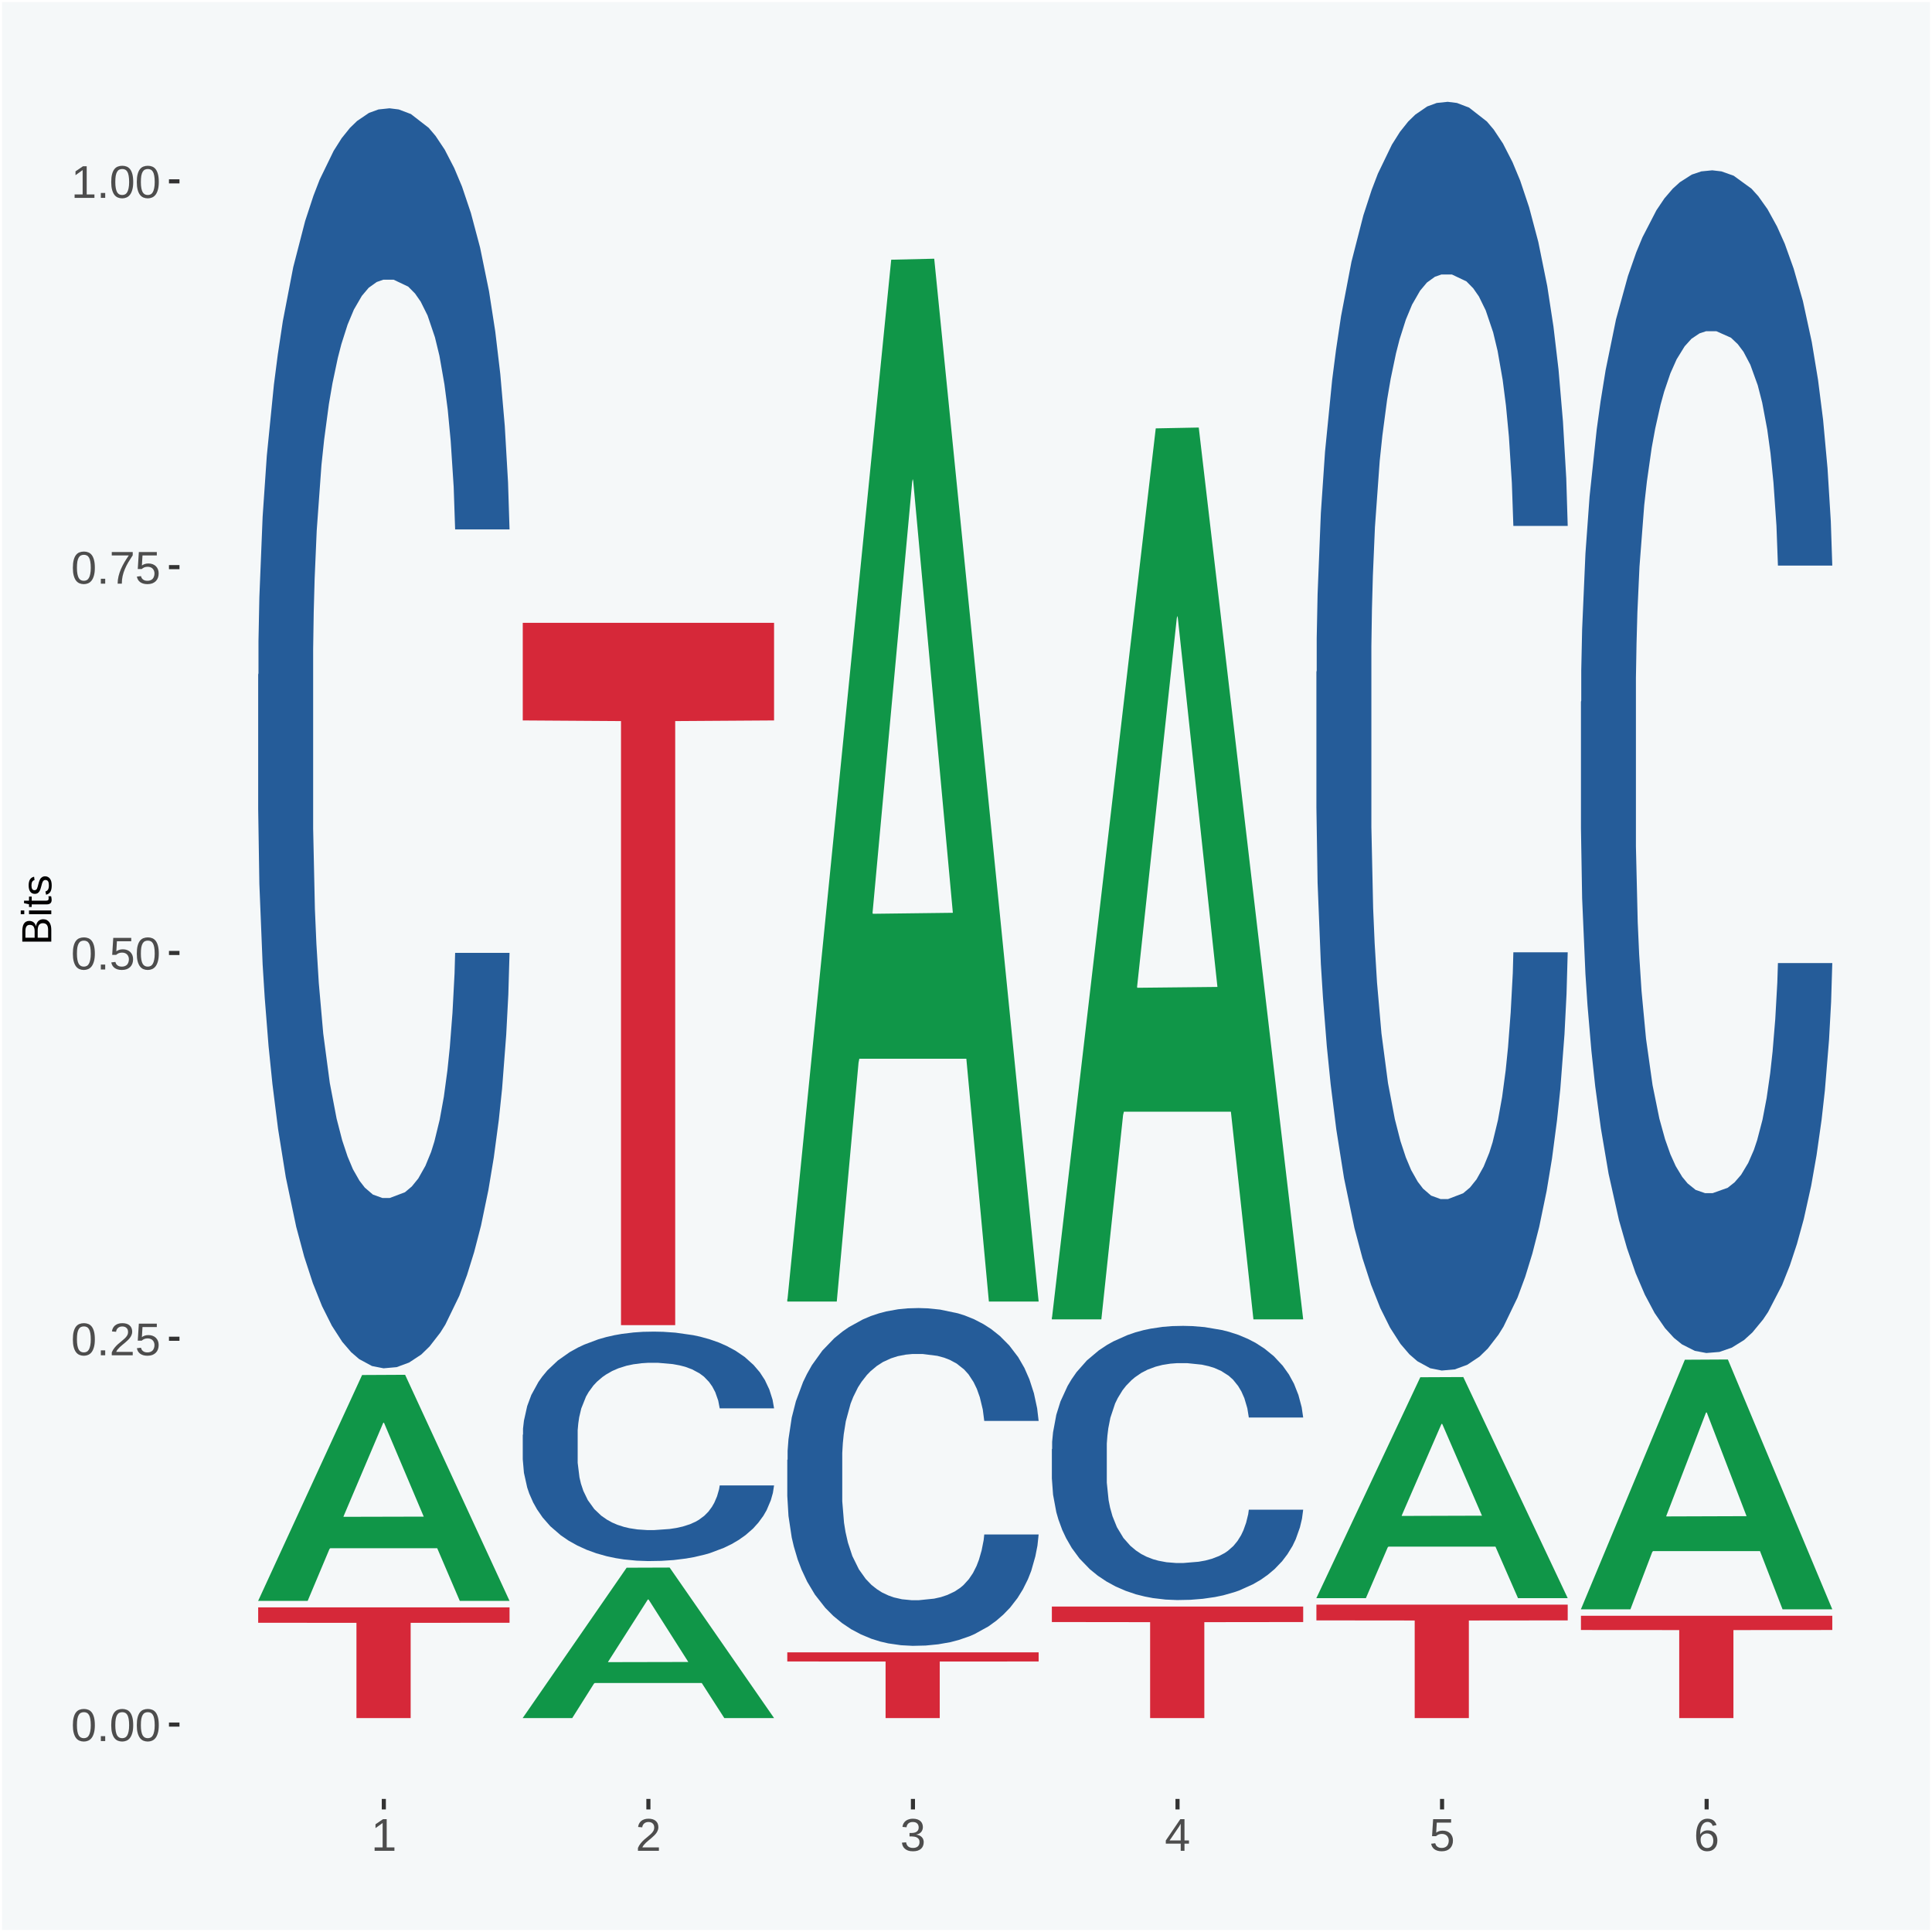 <?xml version="1.0" encoding="UTF-8"?>
<svg xmlns="http://www.w3.org/2000/svg" xmlns:xlink="http://www.w3.org/1999/xlink" width="504pt" height="504pt" viewBox="0 0 504 504" version="1.1">
<defs>
<g>
<symbol overflow="visible" id="glyph0-0">
<path style="stroke:none;" d="M 0.406 0 L 0.406 -8 L 3.594 -8 L 3.594 0 Z M 0.797 -0.406 L 3.188 -0.406 L 3.188 -7.594 L 0.797 -7.594 Z M 0.797 -0.406 "/>
</symbol>
<symbol overflow="visible" id="glyph0-1">
<path style="stroke:none;" d="M 6.203 -4.125 C 6.203 -3.332 6.125 -2.664 5.969 -2.125 C 5.82 -1.582 5.617 -1.145 5.359 -0.812 C 5.098 -0.477 4.789 -0.238 4.438 -0.094 C 4.094 0.051 3.723 0.125 3.328 0.125 C 2.922 0.125 2.539 0.051 2.188 -0.094 C 1.844 -0.238 1.539 -0.477 1.281 -0.812 C 1.031 -1.145 0.832 -1.582 0.688 -2.125 C 0.539 -2.664 0.469 -3.332 0.469 -4.125 C 0.469 -4.957 0.539 -5.645 0.688 -6.188 C 0.832 -6.738 1.035 -7.176 1.297 -7.5 C 1.555 -7.82 1.859 -8.047 2.203 -8.172 C 2.555 -8.305 2.941 -8.375 3.359 -8.375 C 3.754 -8.375 4.125 -8.305 4.469 -8.172 C 4.812 -8.047 5.113 -7.82 5.375 -7.5 C 5.633 -7.176 5.836 -6.738 5.984 -6.188 C 6.129 -5.645 6.203 -4.957 6.203 -4.125 Z M 5.141 -4.125 C 5.141 -4.781 5.098 -5.328 5.016 -5.766 C 4.941 -6.203 4.828 -6.551 4.672 -6.812 C 4.516 -7.07 4.328 -7.254 4.109 -7.359 C 3.891 -7.473 3.641 -7.531 3.359 -7.531 C 3.055 -7.531 2.789 -7.473 2.562 -7.359 C 2.344 -7.254 2.156 -7.07 2 -6.812 C 1.844 -6.551 1.723 -6.203 1.641 -5.766 C 1.566 -5.328 1.531 -4.781 1.531 -4.125 C 1.531 -3.5 1.57 -2.969 1.656 -2.531 C 1.738 -2.094 1.852 -1.742 2 -1.484 C 2.156 -1.223 2.344 -1.035 2.562 -0.922 C 2.789 -0.805 3.047 -0.75 3.328 -0.75 C 3.609 -0.75 3.859 -0.805 4.078 -0.922 C 4.305 -1.035 4.492 -1.223 4.641 -1.484 C 4.797 -1.742 4.914 -2.094 5 -2.531 C 5.094 -2.969 5.141 -3.5 5.141 -4.125 Z M 5.141 -4.125 "/>
</symbol>
<symbol overflow="visible" id="glyph0-2">
<path style="stroke:none;" d="M 1.094 0 L 1.094 -1.281 L 2.234 -1.281 L 2.234 0 Z M 1.094 0 "/>
</symbol>
<symbol overflow="visible" id="glyph0-3">
<path style="stroke:none;" d="M 0.609 0 L 0.609 -0.75 C 0.805 -1.207 1.047 -1.609 1.328 -1.953 C 1.617 -2.305 1.922 -2.625 2.234 -2.906 C 2.555 -3.188 2.867 -3.445 3.172 -3.688 C 3.484 -3.938 3.766 -4.18 4.016 -4.422 C 4.266 -4.66 4.469 -4.91 4.625 -5.172 C 4.781 -5.441 4.859 -5.742 4.859 -6.078 C 4.859 -6.316 4.82 -6.523 4.75 -6.703 C 4.676 -6.879 4.57 -7.023 4.438 -7.141 C 4.312 -7.266 4.156 -7.359 3.969 -7.422 C 3.781 -7.484 3.578 -7.516 3.359 -7.516 C 3.141 -7.516 2.938 -7.484 2.75 -7.422 C 2.57 -7.367 2.41 -7.281 2.266 -7.156 C 2.117 -7.039 2 -6.895 1.906 -6.719 C 1.812 -6.551 1.754 -6.352 1.734 -6.125 L 0.656 -6.219 C 0.688 -6.508 0.766 -6.785 0.891 -7.047 C 1.023 -7.316 1.203 -7.551 1.422 -7.75 C 1.648 -7.945 1.922 -8.098 2.234 -8.203 C 2.555 -8.316 2.93 -8.375 3.359 -8.375 C 3.766 -8.375 4.125 -8.328 4.438 -8.234 C 4.758 -8.141 5.031 -7.992 5.25 -7.797 C 5.477 -7.609 5.648 -7.375 5.766 -7.094 C 5.879 -6.812 5.938 -6.488 5.938 -6.125 C 5.938 -5.844 5.883 -5.578 5.781 -5.328 C 5.688 -5.078 5.555 -4.836 5.391 -4.609 C 5.223 -4.379 5.031 -4.16 4.812 -3.953 C 4.594 -3.742 4.363 -3.535 4.125 -3.328 C 3.895 -3.129 3.656 -2.93 3.406 -2.734 C 3.164 -2.535 2.938 -2.336 2.719 -2.141 C 2.508 -1.941 2.32 -1.738 2.156 -1.531 C 1.988 -1.332 1.859 -1.117 1.766 -0.891 L 6.078 -0.891 L 6.078 0 Z M 0.609 0 "/>
</symbol>
<symbol overflow="visible" id="glyph0-4">
<path style="stroke:none;" d="M 6.172 -2.688 C 6.172 -2.27 6.109 -1.891 5.984 -1.547 C 5.859 -1.203 5.672 -0.906 5.422 -0.656 C 5.18 -0.414 4.879 -0.223 4.516 -0.078 C 4.148 0.055 3.723 0.125 3.234 0.125 C 2.805 0.125 2.43 0.07 2.109 -0.031 C 1.785 -0.133 1.508 -0.273 1.281 -0.453 C 1.062 -0.629 0.883 -0.836 0.75 -1.078 C 0.625 -1.316 0.535 -1.57 0.484 -1.844 L 1.547 -1.969 C 1.586 -1.812 1.645 -1.66 1.719 -1.516 C 1.801 -1.367 1.91 -1.238 2.047 -1.125 C 2.18 -1.008 2.348 -0.914 2.547 -0.844 C 2.742 -0.781 2.984 -0.75 3.266 -0.75 C 3.535 -0.75 3.781 -0.789 4 -0.875 C 4.227 -0.957 4.422 -1.078 4.578 -1.234 C 4.734 -1.398 4.852 -1.602 4.938 -1.844 C 5.031 -2.082 5.078 -2.359 5.078 -2.672 C 5.078 -2.922 5.035 -3.148 4.953 -3.359 C 4.867 -3.578 4.75 -3.766 4.594 -3.922 C 4.445 -4.078 4.258 -4.195 4.031 -4.281 C 3.812 -4.363 3.562 -4.406 3.281 -4.406 C 3.113 -4.406 2.953 -4.391 2.797 -4.359 C 2.648 -4.328 2.516 -4.285 2.391 -4.234 C 2.266 -4.18 2.148 -4.117 2.047 -4.047 C 1.941 -3.973 1.844 -3.895 1.75 -3.812 L 0.719 -3.812 L 1 -8.25 L 5.688 -8.25 L 5.688 -7.359 L 1.953 -7.359 L 1.797 -4.734 C 1.984 -4.879 2.219 -5.004 2.5 -5.109 C 2.781 -5.211 3.113 -5.266 3.5 -5.266 C 3.914 -5.266 4.285 -5.203 4.609 -5.078 C 4.941 -4.953 5.223 -4.773 5.453 -4.547 C 5.68 -4.316 5.859 -4.047 5.984 -3.734 C 6.109 -3.422 6.172 -3.07 6.172 -2.688 Z M 6.172 -2.688 "/>
</symbol>
<symbol overflow="visible" id="glyph0-5">
<path style="stroke:none;" d="M 6.078 -7.406 C 5.66 -6.77 5.273 -6.16 4.922 -5.578 C 4.578 -4.992 4.281 -4.406 4.031 -3.812 C 3.781 -3.219 3.582 -2.609 3.438 -1.984 C 3.301 -1.367 3.234 -0.707 3.234 0 L 2.141 0 C 2.141 -0.656 2.219 -1.301 2.375 -1.938 C 2.531 -2.57 2.738 -3.195 3 -3.812 C 3.27 -4.426 3.578 -5.023 3.922 -5.609 C 4.273 -6.203 4.648 -6.785 5.047 -7.359 L 0.609 -7.359 L 0.609 -8.25 L 6.078 -8.25 Z M 6.078 -7.406 "/>
</symbol>
<symbol overflow="visible" id="glyph0-6">
<path style="stroke:none;" d="M 0.922 0 L 0.922 -0.891 L 3.016 -0.891 L 3.016 -7.25 L 1.156 -5.922 L 1.156 -6.922 L 3.109 -8.25 L 4.078 -8.25 L 4.078 -0.891 L 6.094 -0.891 L 6.094 0 Z M 0.922 0 "/>
</symbol>
<symbol overflow="visible" id="glyph0-7">
<path style="stroke:none;" d="M 6.141 -2.281 C 6.141 -1.906 6.078 -1.566 5.953 -1.266 C 5.836 -0.973 5.66 -0.723 5.422 -0.516 C 5.18 -0.305 4.883 -0.145 4.531 -0.031 C 4.188 0.07 3.789 0.125 3.344 0.125 C 2.832 0.125 2.398 0.062 2.047 -0.062 C 1.703 -0.195 1.414 -0.367 1.188 -0.578 C 0.957 -0.785 0.785 -1.02 0.672 -1.281 C 0.566 -1.551 0.492 -1.832 0.453 -2.125 L 1.547 -2.219 C 1.578 -2 1.633 -1.801 1.719 -1.625 C 1.801 -1.445 1.914 -1.289 2.062 -1.156 C 2.207 -1.031 2.383 -0.93 2.594 -0.859 C 2.801 -0.785 3.051 -0.75 3.344 -0.75 C 3.875 -0.75 4.289 -0.879 4.594 -1.141 C 4.895 -1.41 5.047 -1.801 5.047 -2.312 C 5.047 -2.613 4.977 -2.859 4.844 -3.047 C 4.707 -3.234 4.539 -3.379 4.344 -3.484 C 4.145 -3.586 3.926 -3.656 3.688 -3.688 C 3.445 -3.727 3.227 -3.75 3.031 -3.75 L 2.438 -3.75 L 2.438 -4.656 L 3.016 -4.656 C 3.211 -4.656 3.414 -4.676 3.625 -4.719 C 3.844 -4.758 4.039 -4.832 4.219 -4.938 C 4.395 -5.051 4.539 -5.195 4.656 -5.375 C 4.77 -5.562 4.828 -5.797 4.828 -6.078 C 4.828 -6.523 4.695 -6.875 4.438 -7.125 C 4.188 -7.383 3.801 -7.516 3.281 -7.516 C 2.82 -7.516 2.445 -7.395 2.156 -7.156 C 1.875 -6.914 1.707 -6.578 1.656 -6.141 L 0.594 -6.234 C 0.633 -6.598 0.734 -6.91 0.891 -7.172 C 1.047 -7.441 1.242 -7.664 1.484 -7.844 C 1.734 -8.02 2.008 -8.148 2.312 -8.234 C 2.625 -8.328 2.953 -8.375 3.297 -8.375 C 3.754 -8.375 4.148 -8.316 4.484 -8.203 C 4.816 -8.086 5.086 -7.93 5.297 -7.734 C 5.516 -7.535 5.672 -7.301 5.766 -7.031 C 5.867 -6.77 5.922 -6.488 5.922 -6.188 C 5.922 -5.945 5.883 -5.723 5.812 -5.516 C 5.75 -5.305 5.645 -5.113 5.5 -4.938 C 5.363 -4.77 5.188 -4.625 4.969 -4.5 C 4.75 -4.383 4.488 -4.297 4.188 -4.234 L 4.188 -4.219 C 4.52 -4.176 4.805 -4.098 5.047 -3.984 C 5.297 -3.867 5.5 -3.723 5.656 -3.547 C 5.82 -3.379 5.941 -3.188 6.016 -2.969 C 6.098 -2.75 6.141 -2.52 6.141 -2.281 Z M 6.141 -2.281 "/>
</symbol>
<symbol overflow="visible" id="glyph0-8">
<path style="stroke:none;" d="M 5.156 -1.875 L 5.156 0 L 4.172 0 L 4.172 -1.875 L 0.281 -1.875 L 0.281 -2.688 L 4.062 -8.25 L 5.156 -8.25 L 5.156 -2.703 L 6.328 -2.703 L 6.328 -1.875 Z M 4.172 -7.062 C 4.16 -7.039 4.141 -7.004 4.109 -6.953 C 4.078 -6.898 4.039 -6.836 4 -6.766 C 3.957 -6.691 3.914 -6.617 3.875 -6.547 C 3.844 -6.473 3.812 -6.414 3.781 -6.375 L 1.656 -3.25 C 1.633 -3.219 1.602 -3.176 1.562 -3.125 C 1.531 -3.07 1.492 -3.02 1.453 -2.969 C 1.422 -2.914 1.383 -2.863 1.344 -2.812 C 1.301 -2.77 1.27 -2.734 1.25 -2.703 L 4.172 -2.703 Z M 4.172 -7.062 "/>
</symbol>
<symbol overflow="visible" id="glyph0-9">
<path style="stroke:none;" d="M 6.141 -2.703 C 6.141 -2.285 6.082 -1.906 5.969 -1.562 C 5.852 -1.219 5.68 -0.922 5.453 -0.672 C 5.234 -0.422 4.957 -0.223 4.625 -0.078 C 4.289 0.055 3.91 0.125 3.484 0.125 C 3.004 0.125 2.582 0.031 2.219 -0.156 C 1.863 -0.344 1.566 -0.609 1.328 -0.953 C 1.086 -1.297 0.906 -1.719 0.781 -2.219 C 0.664 -2.727 0.609 -3.301 0.609 -3.938 C 0.609 -4.676 0.676 -5.32 0.812 -5.875 C 0.945 -6.426 1.141 -6.883 1.391 -7.25 C 1.648 -7.625 1.961 -7.906 2.328 -8.094 C 2.691 -8.281 3.102 -8.375 3.562 -8.375 C 3.844 -8.375 4.102 -8.344 4.344 -8.281 C 4.594 -8.227 4.816 -8.133 5.016 -8 C 5.223 -7.875 5.398 -7.703 5.547 -7.484 C 5.703 -7.273 5.828 -7.016 5.922 -6.703 L 4.906 -6.516 C 4.801 -6.867 4.629 -7.125 4.391 -7.281 C 4.148 -7.445 3.867 -7.531 3.547 -7.531 C 3.266 -7.531 3.004 -7.457 2.766 -7.312 C 2.535 -7.176 2.336 -6.973 2.172 -6.703 C 2.004 -6.43 1.875 -6.086 1.781 -5.672 C 1.695 -5.266 1.656 -4.789 1.656 -4.25 C 1.852 -4.602 2.125 -4.875 2.469 -5.062 C 2.812 -5.25 3.207 -5.344 3.656 -5.344 C 4.031 -5.344 4.367 -5.281 4.672 -5.156 C 4.984 -5.031 5.25 -4.852 5.469 -4.625 C 5.688 -4.406 5.852 -4.129 5.969 -3.797 C 6.082 -3.473 6.141 -3.109 6.141 -2.703 Z M 5.078 -2.656 C 5.078 -2.938 5.039 -3.191 4.969 -3.422 C 4.895 -3.66 4.785 -3.859 4.641 -4.016 C 4.504 -4.18 4.332 -4.305 4.125 -4.391 C 3.926 -4.484 3.688 -4.531 3.406 -4.531 C 3.219 -4.531 3.023 -4.5 2.828 -4.438 C 2.629 -4.383 2.453 -4.289 2.297 -4.156 C 2.141 -4.031 2.008 -3.863 1.906 -3.656 C 1.812 -3.457 1.766 -3.207 1.766 -2.906 C 1.766 -2.602 1.801 -2.316 1.875 -2.047 C 1.957 -1.785 2.07 -1.555 2.219 -1.359 C 2.363 -1.172 2.539 -1.02 2.75 -0.906 C 2.957 -0.789 3.191 -0.734 3.453 -0.734 C 3.703 -0.734 3.926 -0.773 4.125 -0.859 C 4.332 -0.953 4.504 -1.082 4.641 -1.25 C 4.785 -1.414 4.895 -1.613 4.969 -1.844 C 5.039 -2.082 5.078 -2.352 5.078 -2.656 Z M 5.078 -2.656 "/>
</symbol>
<symbol overflow="visible" id="glyph1-0">
<path style="stroke:none;" d="M 0 -0.359 L -7.328 -0.359 L -7.328 -3.281 L 0 -3.281 Z M -0.359 -0.734 L -0.359 -2.922 L -6.969 -2.922 L -6.969 -0.734 Z M -0.359 -0.734 "/>
</symbol>
<symbol overflow="visible" id="glyph1-1">
<path style="stroke:none;" d="M -2.125 -6.75 C -1.75 -6.75 -1.426 -6.676 -1.156 -6.531 C -0.883 -6.383 -0.66 -6.18 -0.484 -5.922 C -0.316 -5.672 -0.191 -5.375 -0.109 -5.031 C -0.035 -4.695 0 -4.344 0 -3.969 L 0 -0.906 L -7.562 -0.906 L -7.562 -3.656 C -7.562 -4.07 -7.523 -4.441 -7.453 -4.766 C -7.391 -5.098 -7.281 -5.379 -7.125 -5.609 C -6.977 -5.836 -6.789 -6.008 -6.562 -6.125 C -6.332 -6.25 -6.055 -6.312 -5.734 -6.312 C -5.523 -6.312 -5.328 -6.281 -5.141 -6.219 C -4.953 -6.164 -4.781 -6.078 -4.625 -5.953 C -4.477 -5.836 -4.348 -5.688 -4.234 -5.5 C -4.129 -5.32 -4.047 -5.113 -3.984 -4.875 C -3.953 -5.176 -3.883 -5.441 -3.781 -5.672 C -3.676 -5.91 -3.539 -6.109 -3.375 -6.266 C -3.219 -6.43 -3.031 -6.551 -2.812 -6.625 C -2.602 -6.707 -2.375 -6.75 -2.125 -6.75 Z M -5.609 -5.281 C -6.016 -5.281 -6.305 -5.141 -6.484 -4.859 C -6.66 -4.586 -6.75 -4.188 -6.75 -3.656 L -6.75 -1.922 L -4.344 -1.922 L -4.344 -3.656 C -4.344 -3.957 -4.375 -4.211 -4.438 -4.422 C -4.5 -4.629 -4.582 -4.797 -4.688 -4.922 C -4.801 -5.047 -4.93 -5.133 -5.078 -5.188 C -5.234 -5.25 -5.41 -5.281 -5.609 -5.281 Z M -2.219 -5.719 C -2.457 -5.719 -2.66 -5.672 -2.828 -5.578 C -2.992 -5.492 -3.129 -5.367 -3.234 -5.203 C -3.348 -5.047 -3.426 -4.848 -3.469 -4.609 C -3.52 -4.379 -3.547 -4.125 -3.547 -3.844 L -3.547 -1.922 L -0.828 -1.922 L -0.828 -3.922 C -0.828 -4.18 -0.848 -4.422 -0.891 -4.641 C -0.93 -4.859 -1.004 -5.047 -1.109 -5.203 C -1.211 -5.367 -1.352 -5.492 -1.531 -5.578 C -1.719 -5.672 -1.945 -5.719 -2.219 -5.719 Z M -2.219 -5.719 "/>
</symbol>
<symbol overflow="visible" id="glyph1-2">
<path style="stroke:none;" d="M -7.047 -0.734 L -7.969 -0.734 L -7.969 -1.703 L -7.047 -1.703 Z M 0 -0.734 L -5.812 -0.734 L -5.812 -1.703 L 0 -1.703 Z M 0 -0.734 "/>
</symbol>
<symbol overflow="visible" id="glyph1-3">
<path style="stroke:none;" d="M -0.047 -2.969 C -0.004 -2.82 0.023 -2.672 0.047 -2.516 C 0.078 -2.367 0.094 -2.195 0.094 -2 C 0.094 -1.227 -0.348 -0.844 -1.234 -0.844 L -5.109 -0.844 L -5.109 -0.172 L -5.812 -0.172 L -5.812 -0.875 L -7.109 -1.156 L -7.109 -1.812 L -5.812 -1.812 L -5.812 -2.875 L -5.109 -2.875 L -5.109 -1.812 L -1.438 -1.812 C -1.156 -1.812 -0.957 -1.852 -0.844 -1.938 C -0.738 -2.031 -0.688 -2.191 -0.688 -2.422 C -0.688 -2.516 -0.691 -2.602 -0.703 -2.688 C -0.711 -2.77 -0.727 -2.863 -0.75 -2.969 Z M -0.047 -2.969 "/>
</symbol>
<symbol overflow="visible" id="glyph1-4">
<path style="stroke:none;" d="M -1.609 -5.109 C -1.336 -5.109 -1.094 -5.051 -0.875 -4.938 C -0.664 -4.832 -0.488 -4.68 -0.344 -4.484 C -0.195 -4.285 -0.082 -4.039 0 -3.75 C 0.07 -3.457 0.109 -3.125 0.109 -2.75 C 0.109 -2.406 0.082 -2.098 0.031 -1.828 C -0.02 -1.555 -0.102 -1.316 -0.219 -1.109 C -0.332 -0.91 -0.484 -0.742 -0.672 -0.609 C -0.859 -0.473 -1.086 -0.375 -1.359 -0.312 L -1.531 -1.156 C -1.219 -1.238 -0.988 -1.41 -0.844 -1.672 C -0.695 -1.93 -0.625 -2.289 -0.625 -2.75 C -0.625 -2.957 -0.641 -3.145 -0.672 -3.312 C -0.703 -3.488 -0.75 -3.641 -0.812 -3.766 C -0.883 -3.891 -0.977 -3.984 -1.094 -4.047 C -1.207 -4.117 -1.352 -4.156 -1.531 -4.156 C -1.707 -4.156 -1.848 -4.113 -1.953 -4.031 C -2.066 -3.957 -2.16 -3.844 -2.234 -3.688 C -2.316 -3.539 -2.383 -3.363 -2.438 -3.156 C -2.5 -2.945 -2.562 -2.719 -2.625 -2.469 C -2.688 -2.238 -2.754 -2.008 -2.828 -1.781 C -2.898 -1.551 -3 -1.344 -3.125 -1.156 C -3.25 -0.969 -3.398 -0.816 -3.578 -0.703 C -3.766 -0.586 -4 -0.531 -4.281 -0.531 C -4.812 -0.531 -5.211 -0.719 -5.484 -1.094 C -5.766 -1.477 -5.906 -2.031 -5.906 -2.75 C -5.906 -3.395 -5.789 -3.906 -5.562 -4.281 C -5.332 -4.656 -4.973 -4.895 -4.484 -5 L -4.375 -4.125 C -4.52 -4.094 -4.645 -4.035 -4.75 -3.953 C -4.852 -3.867 -4.938 -3.766 -5 -3.641 C -5.062 -3.516 -5.102 -3.375 -5.125 -3.219 C -5.156 -3.07 -5.172 -2.914 -5.172 -2.75 C -5.172 -2.312 -5.102 -1.988 -4.969 -1.781 C -4.844 -1.582 -4.645 -1.484 -4.375 -1.484 C -4.219 -1.484 -4.086 -1.52 -3.984 -1.594 C -3.879 -1.664 -3.789 -1.77 -3.719 -1.906 C -3.656 -2.051 -3.598 -2.219 -3.547 -2.406 C -3.492 -2.602 -3.438 -2.816 -3.375 -3.047 C -3.332 -3.203 -3.289 -3.359 -3.25 -3.516 C -3.207 -3.68 -3.156 -3.836 -3.094 -3.984 C -3.031 -4.141 -2.957 -4.285 -2.875 -4.422 C -2.789 -4.555 -2.688 -4.672 -2.562 -4.766 C -2.445 -4.867 -2.312 -4.953 -2.156 -5.016 C -2 -5.078 -1.816 -5.109 -1.609 -5.109 Z M -1.609 -5.109 "/>
</symbol>
</g>
<clipPath id="clip1">
  <path d="M 46.82 5.48 L 498.52 5.48 L 498.52 469.281 L 46.82 469.281 Z M 46.82 5.48 "/>
</clipPath>
</defs>
<g id="surface1">
<rect x="0" y="0" width="504" height="504" style="fill:rgb(96.078%,97.255%,97.647%);fill-opacity:1;stroke:none;"/>
<path style="fill:none;stroke-width:1.07;stroke-linecap:round;stroke-linejoin:round;stroke:rgb(100%,100%,100%);stroke-opacity:1;stroke-miterlimit:10;" d="M 0 0 L 504 0 L 504 504 L 0 504 Z M 0 0 " transform="matrix(1,0,0,-1,0,504)"/>
<g clip-path="url(#clip1)" clip-rule="nonzero">
<path style=" stroke:none;fill-rule:nonzero;fill:rgb(96.078%,97.255%,97.647%);fill-opacity:1;" d="M 46.82 469.281 L 498.52 469.281 L 498.52 5.48 L 46.82 5.48 Z M 46.82 469.281 "/>
</g>
<path style=" stroke:none;fill-rule:nonzero;fill:rgb(6.274%,58.824%,28.235%);fill-opacity:1;" d="M 67.352 417.512 L 67.422 417.449 L 94.461 358.699 L 105.68 358.641 L 132.922 417.621 L 119.941 417.621 L 114.059 403.891 L 86.141 403.891 L 85.941 404.109 L 80.262 417.621 L 67.352 417.621 L 67.352 417.512 L 89.66 395.691 L 110.539 395.641 L 100.199 371.211 L 100.07 371.102 L 99.93 371.27 L 89.59 395.641 L 89.66 395.691 Z M 67.352 417.512 "/>
<path style=" stroke:none;fill-rule:nonzero;fill:rgb(14.51%,36.078%,60.001%);fill-opacity:1;" d="M 67.352 175.941 L 67.43 175.641 L 67.43 167.23 L 67.66 155.82 L 68.512 134.809 L 69.602 118.898 L 71.461 100.289 L 72.469 92.48 L 73.781 83.781 L 76.5 69.672 L 79.602 57.66 L 81.77 51.059 L 83.391 46.859 L 87.039 39.352 L 89.129 36.051 L 91.301 33.352 L 93.16 31.551 L 96.262 29.449 L 98.738 28.551 L 101.609 28.25 L 104.012 28.551 L 107.191 29.75 L 111.84 33.352 L 113.621 35.449 L 116.02 39.051 L 118.5 43.852 L 120.52 48.66 L 122.84 55.559 L 125.238 64.57 L 127.57 75.969 L 129.199 86.48 L 130.512 97.59 L 131.68 111.102 L 132.531 125.809 L 132.922 138.109 L 118.73 138.109 L 118.352 127.012 L 117.57 115 L 116.801 106.891 L 115.941 100.289 L 114.629 92.781 L 113.461 87.98 L 111.531 82.281 L 109.738 78.68 L 108.27 76.57 L 106.488 74.77 L 102.691 72.969 L 99.98 72.969 L 98.27 73.57 L 96.18 75.07 L 94.398 77.18 L 92.309 80.781 L 90.68 84.68 L 89.051 89.781 L 88.121 93.391 L 86.73 99.988 L 85.801 105.391 L 84.559 114.699 L 83.859 121.301 L 82.621 138.41 L 82.078 151.02 L 81.84 159.73 L 81.691 169.328 L 81.691 216.16 L 82.148 237.172 L 82.539 246.18 L 83.16 256.391 L 84.32 269.59 L 86.031 282.5 L 87.809 291.809 L 89.281 297.512 L 90.68 301.711 L 92.07 305.02 L 93.781 308.02 L 95.172 309.82 L 97.27 311.621 L 99.75 312.52 L 101.68 312.52 L 105.641 311.02 L 107.422 309.52 L 109.121 307.422 L 110.98 304.121 L 112.461 300.512 L 113.309 297.809 L 114.699 292.109 L 115.789 286.102 L 116.719 279.199 L 117.34 273.199 L 118.039 264.191 L 118.578 253.98 L 118.73 248.578 L 132.922 248.578 L 132.609 259.391 L 132.059 269.891 L 130.98 284 L 130.129 292.109 L 128.809 302.012 L 127.41 310.422 L 125.48 319.73 L 123.691 326.629 L 121.828 332.629 L 119.82 338.039 L 116.18 345.539 L 114.859 347.641 L 112.07 351.238 L 109.898 353.352 L 106.719 355.449 L 103.469 356.648 L 100.059 356.949 L 97.031 356.352 L 93.699 354.551 L 91.609 352.75 L 89.281 350.039 L 86.57 345.84 L 84.012 340.738 L 81.609 334.73 L 79.359 327.828 L 77.27 320.031 L 74.559 307.121 L 72.539 294.512 L 71.07 282.801 L 70.059 272.898 L 69.059 260.289 L 68.512 251.578 L 67.66 230.57 L 67.352 211.059 Z M 67.352 175.941 "/>
<path style=" stroke:none;fill-rule:nonzero;fill:rgb(83.922%,15.686%,22.353%);fill-opacity:1;" d="M 67.352 419.309 L 132.922 419.309 L 132.922 423.328 L 107.129 423.352 L 107.129 448.191 L 92.988 448.191 L 92.988 423.352 L 67.352 423.328 Z M 67.352 419.309 "/>
<path style=" stroke:none;fill-rule:nonzero;fill:rgb(6.274%,58.824%,28.235%);fill-opacity:1;" d="M 136.371 448.121 L 136.43 448.078 L 163.469 408.969 L 174.691 408.93 L 201.93 448.191 L 188.949 448.191 L 183.07 439.051 L 155.16 439.051 L 154.949 439.199 L 149.281 448.191 L 136.371 448.191 L 136.371 448.121 L 158.672 433.602 L 179.559 433.559 L 169.219 417.301 L 169.078 417.23 L 168.949 417.34 L 158.602 433.559 L 158.672 433.602 Z M 136.371 448.121 "/>
<path style=" stroke:none;fill-rule:nonzero;fill:rgb(14.51%,36.078%,60.001%);fill-opacity:1;" d="M 136.371 374.281 L 136.441 374.219 L 136.441 372.691 L 136.68 370.609 L 137.531 366.789 L 138.609 363.891 L 140.469 360.5 L 141.48 359.078 L 142.801 357.488 L 145.512 354.922 L 148.609 352.738 L 150.781 351.531 L 152.41 350.77 L 156.051 349.398 L 158.141 348.801 L 160.309 348.309 L 162.172 347.98 L 165.27 347.602 L 167.75 347.43 L 170.621 347.379 L 173.02 347.43 L 176.199 347.648 L 180.852 348.309 L 182.629 348.691 L 185.039 349.352 L 187.52 350.219 L 189.531 351.102 L 191.859 352.352 L 194.262 353.988 L 196.578 356.07 L 198.211 357.98 L 199.531 360.012 L 200.691 362.469 L 201.539 365.148 L 201.93 367.391 L 187.75 367.391 L 187.359 365.359 L 186.59 363.18 L 185.809 361.699 L 184.961 360.5 L 183.641 359.129 L 182.48 358.262 L 180.539 357.219 L 178.762 356.559 L 177.289 356.18 L 175.5 355.852 L 171.711 355.52 L 168.988 355.52 L 167.289 355.629 L 165.199 355.91 L 163.41 356.289 L 161.32 356.949 L 159.691 357.66 L 158.07 358.59 L 157.141 359.238 L 155.738 360.441 L 154.809 361.43 L 153.57 363.121 L 152.871 364.328 L 151.629 367.441 L 151.09 369.738 L 150.859 371.32 L 150.699 373.07 L 150.699 381.602 L 151.172 385.43 L 151.559 387.07 L 152.18 388.93 L 153.34 391.328 L 155.039 393.68 L 156.828 395.379 L 158.301 396.41 L 159.691 397.18 L 161.09 397.781 L 162.789 398.328 L 164.191 398.66 L 166.281 398.98 L 168.762 399.148 L 170.699 399.148 L 174.648 398.871 L 176.43 398.602 L 178.141 398.219 L 180 397.621 L 181.469 396.961 L 182.32 396.469 L 183.719 395.43 L 184.801 394.34 L 185.73 393.078 L 186.352 391.988 L 187.051 390.352 L 187.59 388.488 L 187.75 387.5 L 201.93 387.5 L 201.621 389.469 L 201.078 391.391 L 199.988 393.961 L 199.141 395.43 L 197.82 397.23 L 196.43 398.77 L 194.488 400.461 L 192.711 401.719 L 190.852 402.809 L 188.828 403.789 L 185.191 405.16 L 183.871 405.539 L 181.078 406.199 L 178.91 406.578 L 175.738 406.969 L 172.48 407.18 L 169.07 407.238 L 166.051 407.129 L 162.719 406.801 L 160.621 406.469 L 158.301 405.98 L 155.59 405.219 L 153.031 404.289 L 150.629 403.191 L 148.379 401.941 L 146.289 400.512 L 143.57 398.16 L 141.559 395.871 L 140.09 393.738 L 139.078 391.93 L 138.07 389.641 L 137.531 388.051 L 136.68 384.219 L 136.371 380.672 Z M 136.371 374.281 "/>
<path style=" stroke:none;fill-rule:nonzero;fill:rgb(83.922%,15.686%,22.353%);fill-opacity:1;" d="M 136.371 162.48 L 201.93 162.48 L 201.93 187.941 L 176.141 188.109 L 176.141 345.691 L 162 345.691 L 162 188.109 L 136.371 187.941 Z M 136.371 162.48 "/>
<path style=" stroke:none;fill-rule:nonzero;fill:rgb(6.274%,58.824%,28.235%);fill-opacity:1;" d="M 205.379 339.02 L 205.449 338.77 L 232.488 67.75 L 243.711 67.488 L 270.949 339.531 L 257.969 339.531 L 252.09 276.191 L 224.172 276.191 L 223.969 277.211 L 218.289 339.531 L 205.379 339.531 L 205.379 339.02 L 227.691 238.379 L 248.57 238.121 L 238.23 125.48 L 238.102 124.969 L 237.961 125.73 L 227.621 238.121 L 227.691 238.379 Z M 205.379 339.02 "/>
<path style=" stroke:none;fill-rule:nonzero;fill:rgb(14.51%,36.078%,60.001%);fill-opacity:1;" d="M 205.379 380.82 L 205.461 380.738 L 205.461 378.488 L 205.691 375.43 L 206.539 369.801 L 207.629 365.531 L 209.488 360.539 L 210.5 358.449 L 211.809 356.121 L 214.531 352.328 L 217.629 349.109 L 219.801 347.34 L 221.422 346.219 L 225.07 344.211 L 227.16 343.32 L 229.328 342.602 L 231.191 342.109 L 234.289 341.551 L 236.77 341.309 L 239.641 341.23 L 242.039 341.309 L 245.219 341.629 L 249.871 342.602 L 251.648 343.16 L 254.051 344.121 L 256.531 345.41 L 258.551 346.699 L 260.871 348.551 L 263.27 350.969 L 265.602 354.02 L 267.23 356.84 L 268.539 359.82 L 269.711 363.441 L 270.559 367.379 L 270.949 370.68 L 256.762 370.68 L 256.379 367.711 L 255.602 364.488 L 254.828 362.309 L 253.969 360.539 L 252.66 358.531 L 251.488 357.238 L 249.559 355.711 L 247.77 354.75 L 246.301 354.18 L 244.52 353.699 L 240.719 353.219 L 238.012 353.219 L 236.301 353.379 L 234.211 353.781 L 232.43 354.352 L 230.34 355.309 L 228.711 356.359 L 227.078 357.73 L 226.148 358.691 L 224.762 360.461 L 223.828 361.91 L 222.59 364.41 L 221.891 366.18 L 220.648 370.762 L 220.109 374.141 L 219.871 376.48 L 219.719 379.051 L 219.719 391.609 L 220.18 397.238 L 220.57 399.66 L 221.191 402.391 L 222.352 405.93 L 224.059 409.391 L 225.84 411.891 L 227.309 413.422 L 228.711 414.539 L 230.102 415.43 L 231.809 416.23 L 233.199 416.719 L 235.301 417.199 L 237.781 417.441 L 239.711 417.441 L 243.672 417.039 L 245.449 416.641 L 247.148 416.07 L 249.012 415.191 L 250.488 414.219 L 251.34 413.5 L 252.73 411.969 L 253.82 410.359 L 254.75 408.512 L 255.371 406.898 L 256.07 404.48 L 256.609 401.75 L 256.762 400.301 L 270.949 400.301 L 270.641 403.199 L 270.09 406.012 L 269.012 409.801 L 268.16 411.969 L 266.84 414.621 L 265.441 416.879 L 263.512 419.371 L 261.719 421.219 L 259.859 422.828 L 257.852 424.281 L 254.211 426.289 L 252.891 426.859 L 250.102 427.82 L 247.93 428.391 L 244.75 428.949 L 241.5 429.27 L 238.09 429.352 L 235.059 429.191 L 231.73 428.711 L 229.641 428.23 L 227.309 427.5 L 224.602 426.371 L 222.039 425.012 L 219.641 423.398 L 217.391 421.551 L 215.301 419.449 L 212.59 415.988 L 210.57 412.609 L 209.102 409.469 L 208.09 406.82 L 207.09 403.441 L 206.539 401.102 L 205.691 395.469 L 205.379 390.238 Z M 205.379 380.82 "/>
<path style=" stroke:none;fill-rule:nonzero;fill:rgb(83.922%,15.686%,22.353%);fill-opacity:1;" d="M 205.379 431.051 L 270.949 431.051 L 270.949 433.43 L 245.148 433.441 L 245.148 448.191 L 231.02 448.191 L 231.02 433.441 L 205.379 433.43 Z M 205.379 431.051 "/>
<path style=" stroke:none;fill-rule:nonzero;fill:rgb(6.274%,58.824%,28.235%);fill-opacity:1;" d="M 274.398 343.75 L 274.461 343.531 L 301.5 111.75 L 312.719 111.531 L 339.961 344.18 L 326.98 344.18 L 321.102 290.012 L 293.191 290.012 L 292.98 290.879 L 287.309 344.18 L 274.398 344.18 L 274.398 343.75 L 296.699 257.68 L 317.59 257.461 L 307.25 161.121 L 307.109 160.68 L 306.98 161.34 L 296.629 257.461 L 296.699 257.68 Z M 274.398 343.75 "/>
<path style=" stroke:none;fill-rule:nonzero;fill:rgb(14.51%,36.078%,60.001%);fill-opacity:1;" d="M 274.398 378.02 L 274.469 377.949 L 274.469 376.121 L 274.711 373.641 L 275.559 369.07 L 276.641 365.609 L 278.5 361.559 L 279.512 359.859 L 280.828 357.961 L 283.539 354.891 L 286.641 352.281 L 288.809 350.84 L 290.441 349.93 L 294.078 348.301 L 296.172 347.578 L 298.34 346.988 L 300.199 346.602 L 303.301 346.141 L 305.781 345.941 L 308.648 345.879 L 311.051 345.941 L 314.23 346.199 L 318.879 346.988 L 320.66 347.449 L 323.07 348.23 L 325.551 349.281 L 327.559 350.32 L 329.879 351.82 L 332.289 353.781 L 334.609 356.262 L 336.238 358.551 L 337.559 360.969 L 338.719 363.91 L 339.57 367.109 L 339.961 369.789 L 325.781 369.789 L 325.391 367.371 L 324.621 364.762 L 323.84 362.988 L 322.988 361.559 L 321.672 359.922 L 320.512 358.879 L 318.57 357.641 L 316.789 356.852 L 315.32 356.398 L 313.531 356 L 309.738 355.609 L 307.02 355.609 L 305.32 355.738 L 303.23 356.07 L 301.441 356.531 L 299.352 357.309 L 297.719 358.16 L 296.102 359.27 L 295.172 360.051 L 293.77 361.488 L 292.84 362.672 L 291.602 364.691 L 290.898 366.129 L 289.66 369.852 L 289.121 372.602 L 288.891 374.488 L 288.73 376.578 L 288.73 386.77 L 289.199 391.34 L 289.59 393.301 L 290.211 395.52 L 291.371 398.398 L 293.07 401.211 L 294.859 403.23 L 296.328 404.469 L 297.719 405.391 L 299.121 406.109 L 300.82 406.762 L 302.219 407.148 L 304.309 407.539 L 306.789 407.738 L 308.73 407.738 L 312.68 407.41 L 314.461 407.09 L 316.172 406.629 L 318.031 405.91 L 319.5 405.129 L 320.352 404.539 L 321.75 403.301 L 322.828 401.988 L 323.762 400.488 L 324.379 399.18 L 325.078 397.219 L 325.621 395 L 325.781 393.828 L 339.961 393.828 L 339.648 396.18 L 339.109 398.461 L 338.02 401.531 L 337.172 403.301 L 335.852 405.449 L 334.461 407.281 L 332.52 409.309 L 330.738 410.809 L 328.879 412.121 L 326.859 413.289 L 323.219 414.93 L 321.898 415.379 L 319.109 416.172 L 316.941 416.621 L 313.77 417.078 L 310.512 417.34 L 307.102 417.41 L 304.078 417.281 L 300.75 416.891 L 298.648 416.488 L 296.328 415.91 L 293.621 414.988 L 291.059 413.879 L 288.66 412.57 L 286.41 411.07 L 284.32 409.371 L 281.602 406.559 L 279.59 403.82 L 278.121 401.27 L 277.109 399.121 L 276.102 396.371 L 275.559 394.48 L 274.711 389.91 L 274.398 385.66 Z M 274.398 378.02 "/>
<path style=" stroke:none;fill-rule:nonzero;fill:rgb(83.922%,15.686%,22.353%);fill-opacity:1;" d="M 274.398 419.102 L 339.961 419.102 L 339.961 423.141 L 314.172 423.172 L 314.172 448.191 L 300.031 448.191 L 300.031 423.172 L 274.398 423.141 Z M 274.398 419.102 "/>
<path style=" stroke:none;fill-rule:nonzero;fill:rgb(6.274%,58.824%,28.235%);fill-opacity:1;" d="M 343.41 416.801 L 343.48 416.738 L 370.512 359.281 L 381.73 359.23 L 408.969 416.91 L 396 416.91 L 390.121 403.469 L 362.199 403.469 L 362 403.691 L 356.32 416.91 L 343.41 416.91 L 343.41 416.801 L 365.719 395.461 L 386.602 395.398 L 376.262 371.52 L 376.121 371.41 L 375.988 371.57 L 365.648 395.398 L 365.719 395.461 Z M 343.41 416.801 "/>
<path style=" stroke:none;fill-rule:nonzero;fill:rgb(14.51%,36.078%,60.001%);fill-opacity:1;" d="M 343.41 175.27 L 343.488 174.969 L 343.488 166.512 L 343.719 155.02 L 344.57 133.859 L 345.66 117.84 L 347.52 99.102 L 348.531 91.238 L 349.84 82.48 L 352.559 68.27 L 355.66 56.18 L 357.828 49.531 L 359.449 45.301 L 363.102 37.738 L 365.191 34.422 L 367.359 31.699 L 369.219 29.891 L 372.32 27.77 L 374.801 26.859 L 377.66 26.559 L 380.07 26.859 L 383.238 28.07 L 387.891 31.699 L 389.68 33.82 L 392.078 37.441 L 394.559 42.281 L 396.57 47.109 L 398.898 54.07 L 401.301 63.129 L 403.629 74.621 L 405.25 85.199 L 406.57 96.379 L 407.73 109.98 L 408.59 124.789 L 408.969 137.191 L 394.789 137.191 L 394.398 126 L 393.629 113.91 L 392.852 105.75 L 392 99.102 L 390.68 91.551 L 389.52 86.711 L 387.578 80.969 L 385.801 77.34 L 384.328 75.219 L 382.551 73.41 L 378.75 71.602 L 376.039 71.602 L 374.328 72.199 L 372.238 73.711 L 370.461 75.828 L 368.371 79.461 L 366.738 83.391 L 365.109 88.52 L 364.18 92.148 L 362.789 98.801 L 361.859 104.238 L 360.621 113.609 L 359.922 120.262 L 358.68 137.488 L 358.141 150.18 L 357.898 158.949 L 357.75 168.621 L 357.75 215.77 L 358.211 236.93 L 358.602 246 L 359.219 256.281 L 360.379 269.578 L 362.09 282.57 L 363.871 291.941 L 365.34 297.691 L 366.738 301.922 L 368.129 305.238 L 369.84 308.262 L 371.23 310.078 L 373.32 311.891 L 375.801 312.801 L 377.738 312.801 L 381.691 311.289 L 383.48 309.781 L 385.18 307.66 L 387.039 304.328 L 388.512 300.711 L 389.371 297.988 L 390.762 292.238 L 391.852 286.199 L 392.781 279.25 L 393.398 273.199 L 394.09 264.129 L 394.641 253.859 L 394.789 248.422 L 408.969 248.422 L 408.66 259.301 L 408.121 269.879 L 407.039 284.078 L 406.18 292.238 L 404.871 302.219 L 403.469 310.68 L 401.531 320.051 L 399.75 327 L 397.891 333.051 L 395.879 338.488 L 392.23 346.051 L 390.922 348.16 L 388.129 351.789 L 385.961 353.898 L 382.781 356.02 L 379.52 357.23 L 376.109 357.531 L 373.09 356.93 L 369.762 355.109 L 367.672 353.301 L 365.34 350.578 L 362.629 346.352 L 360.07 341.211 L 357.672 335.16 L 355.422 328.211 L 353.328 320.352 L 350.621 307.359 L 348.602 294.66 L 347.129 282.871 L 346.121 272.898 L 345.121 260.211 L 344.57 251.441 L 343.719 230.281 L 343.41 210.641 Z M 343.41 175.27 "/>
<path style=" stroke:none;fill-rule:nonzero;fill:rgb(83.922%,15.686%,22.353%);fill-opacity:1;" d="M 343.41 418.602 L 408.969 418.602 L 408.969 422.711 L 383.18 422.738 L 383.18 448.191 L 369.051 448.191 L 369.051 422.738 L 343.41 422.711 Z M 343.41 418.602 "/>
<path style=" stroke:none;fill-rule:nonzero;fill:rgb(6.274%,58.824%,28.235%);fill-opacity:1;" d="M 412.422 419.691 L 412.488 419.629 L 439.531 354.711 L 450.75 354.648 L 477.988 419.82 L 465.012 419.82 L 459.129 404.641 L 431.219 404.641 L 431.012 404.891 L 425.328 419.82 L 412.422 419.82 L 412.422 419.691 L 434.73 395.59 L 455.621 395.52 L 445.27 368.539 L 445.141 368.422 L 445 368.602 L 434.66 395.52 L 434.73 395.59 Z M 412.422 419.691 "/>
<path style=" stroke:none;fill-rule:nonzero;fill:rgb(14.51%,36.078%,60.001%);fill-opacity:1;" d="M 412.422 183.051 L 412.5 182.77 L 412.5 174.879 L 412.73 164.18 L 413.59 144.449 L 414.672 129.52 L 416.531 112.051 L 417.539 104.719 L 418.859 96.551 L 421.57 83.309 L 424.672 72.039 L 426.84 65.84 L 428.469 61.898 L 432.109 54.852 L 434.199 51.75 L 436.371 49.219 L 438.23 47.531 L 441.328 45.551 L 443.809 44.711 L 446.68 44.43 L 449.078 44.711 L 452.262 45.84 L 456.91 49.219 L 458.691 51.191 L 461.09 54.57 L 463.57 59.078 L 465.59 63.59 L 467.91 70.07 L 470.32 78.52 L 472.641 89.23 L 474.27 99.09 L 475.59 109.512 L 476.75 122.191 L 477.602 136 L 477.988 147.551 L 463.809 147.551 L 463.422 137.129 L 462.641 125.859 L 461.871 118.25 L 461.02 112.051 L 459.699 105.012 L 458.539 100.5 L 456.602 95.141 L 454.82 91.762 L 453.34 89.789 L 451.559 88.102 L 447.762 86.41 L 445.051 86.41 L 443.352 86.969 L 441.25 88.379 L 439.469 90.352 L 437.379 93.738 L 435.75 97.398 L 434.121 102.191 L 433.191 105.57 L 431.801 111.77 L 430.871 116.84 L 429.629 125.57 L 428.93 131.77 L 427.691 147.828 L 427.148 159.672 L 426.922 167.84 L 426.762 176.859 L 426.762 220.809 L 427.23 240.531 L 427.609 248.988 L 428.23 258.57 L 429.398 270.969 L 431.102 283.078 L 432.879 291.82 L 434.359 297.172 L 435.75 301.109 L 437.148 304.211 L 438.852 307.031 L 440.25 308.719 L 442.34 310.41 L 444.82 311.262 L 446.762 311.262 L 450.711 309.852 L 452.488 308.441 L 454.199 306.469 L 456.059 303.371 L 457.531 299.988 L 458.379 297.449 L 459.781 292.102 L 460.859 286.461 L 461.789 279.98 L 462.41 274.352 L 463.109 265.891 L 463.648 256.309 L 463.809 251.238 L 477.988 251.238 L 477.68 261.391 L 477.141 271.25 L 476.051 284.488 L 475.199 292.102 L 473.879 301.398 L 472.488 309.281 L 470.551 318.02 L 468.77 324.5 L 466.91 330.141 L 464.891 335.211 L 461.25 342.25 L 459.93 344.219 L 457.141 347.602 L 454.969 349.578 L 451.789 351.551 L 448.539 352.68 L 445.129 352.961 L 442.109 352.391 L 438.77 350.699 L 436.68 349.012 L 434.359 346.48 L 431.641 342.531 L 429.09 337.738 L 426.68 332.109 L 424.441 325.629 L 422.34 318.301 L 419.629 306.191 L 417.621 294.352 L 416.141 283.359 L 415.141 274.059 L 414.129 262.23 L 413.59 254.059 L 412.73 234.34 L 412.422 216.02 Z M 412.422 183.051 "/>
<path style=" stroke:none;fill-rule:nonzero;fill:rgb(83.922%,15.686%,22.353%);fill-opacity:1;" d="M 412.422 421.512 L 477.988 421.512 L 477.988 425.219 L 452.199 425.238 L 452.199 448.191 L 438.059 448.191 L 438.059 425.238 L 412.422 425.219 Z M 412.422 421.512 "/>
<g style="fill:rgb(30.196%,30.196%,30.196%);fill-opacity:1;">
  <use xlink:href="#glyph0-1" x="18.54" y="454.19"/>
  <use xlink:href="#glyph0-2" x="25.212" y="454.19"/>
  <use xlink:href="#glyph0-1" x="28.548" y="454.19"/>
  <use xlink:href="#glyph0-1" x="35.22" y="454.19"/>
</g>
<g style="fill:rgb(30.196%,30.196%,30.196%);fill-opacity:1;">
  <use xlink:href="#glyph0-1" x="18.54" y="353.55"/>
  <use xlink:href="#glyph0-2" x="25.212" y="353.55"/>
  <use xlink:href="#glyph0-3" x="28.548" y="353.55"/>
  <use xlink:href="#glyph0-4" x="35.22" y="353.55"/>
</g>
<g style="fill:rgb(30.196%,30.196%,30.196%);fill-opacity:1;">
  <use xlink:href="#glyph0-1" x="18.54" y="252.91"/>
  <use xlink:href="#glyph0-2" x="25.212" y="252.91"/>
  <use xlink:href="#glyph0-4" x="28.548" y="252.91"/>
  <use xlink:href="#glyph0-1" x="35.22" y="252.91"/>
</g>
<g style="fill:rgb(30.196%,30.196%,30.196%);fill-opacity:1;">
  <use xlink:href="#glyph0-1" x="18.54" y="152.26"/>
  <use xlink:href="#glyph0-2" x="25.212" y="152.26"/>
  <use xlink:href="#glyph0-5" x="28.548" y="152.26"/>
  <use xlink:href="#glyph0-4" x="35.22" y="152.26"/>
</g>
<g style="fill:rgb(30.196%,30.196%,30.196%);fill-opacity:1;">
  <use xlink:href="#glyph0-6" x="18.54" y="51.62"/>
  <use xlink:href="#glyph0-2" x="25.212" y="51.62"/>
  <use xlink:href="#glyph0-1" x="28.548" y="51.62"/>
  <use xlink:href="#glyph0-1" x="35.22" y="51.62"/>
</g>
<path style="fill:none;stroke-width:1.07;stroke-linecap:butt;stroke-linejoin:round;stroke:rgb(20%,20%,20%);stroke-opacity:1;stroke-miterlimit:10;" d="M 44.078 54.109 L 46.82 54.109 " transform="matrix(1,0,0,-1,0,504)"/>
<path style="fill:none;stroke-width:1.07;stroke-linecap:butt;stroke-linejoin:round;stroke:rgb(20%,20%,20%);stroke-opacity:1;stroke-miterlimit:10;" d="M 44.078 154.762 L 46.82 154.762 " transform="matrix(1,0,0,-1,0,504)"/>
<path style="fill:none;stroke-width:1.07;stroke-linecap:butt;stroke-linejoin:round;stroke:rgb(20%,20%,20%);stroke-opacity:1;stroke-miterlimit:10;" d="M 44.078 255.398 L 46.82 255.398 " transform="matrix(1,0,0,-1,0,504)"/>
<path style="fill:none;stroke-width:1.07;stroke-linecap:butt;stroke-linejoin:round;stroke:rgb(20%,20%,20%);stroke-opacity:1;stroke-miterlimit:10;" d="M 44.078 356.051 L 46.82 356.051 " transform="matrix(1,0,0,-1,0,504)"/>
<path style="fill:none;stroke-width:1.07;stroke-linecap:butt;stroke-linejoin:round;stroke:rgb(20%,20%,20%);stroke-opacity:1;stroke-miterlimit:10;" d="M 44.078 456.691 L 46.82 456.691 " transform="matrix(1,0,0,-1,0,504)"/>
<path style="fill:none;stroke-width:1.07;stroke-linecap:butt;stroke-linejoin:round;stroke:rgb(20%,20%,20%);stroke-opacity:1;stroke-miterlimit:10;" d="M 100.129 31.98 L 100.129 34.719 " transform="matrix(1,0,0,-1,0,504)"/>
<path style="fill:none;stroke-width:1.07;stroke-linecap:butt;stroke-linejoin:round;stroke:rgb(20%,20%,20%);stroke-opacity:1;stroke-miterlimit:10;" d="M 169.148 31.98 L 169.148 34.719 " transform="matrix(1,0,0,-1,0,504)"/>
<path style="fill:none;stroke-width:1.07;stroke-linecap:butt;stroke-linejoin:round;stroke:rgb(20%,20%,20%);stroke-opacity:1;stroke-miterlimit:10;" d="M 238.16 31.98 L 238.16 34.719 " transform="matrix(1,0,0,-1,0,504)"/>
<path style="fill:none;stroke-width:1.07;stroke-linecap:butt;stroke-linejoin:round;stroke:rgb(20%,20%,20%);stroke-opacity:1;stroke-miterlimit:10;" d="M 307.18 31.98 L 307.18 34.719 " transform="matrix(1,0,0,-1,0,504)"/>
<path style="fill:none;stroke-width:1.07;stroke-linecap:butt;stroke-linejoin:round;stroke:rgb(20%,20%,20%);stroke-opacity:1;stroke-miterlimit:10;" d="M 376.191 31.98 L 376.191 34.719 " transform="matrix(1,0,0,-1,0,504)"/>
<path style="fill:none;stroke-width:1.07;stroke-linecap:butt;stroke-linejoin:round;stroke:rgb(20%,20%,20%);stroke-opacity:1;stroke-miterlimit:10;" d="M 445.211 31.98 L 445.211 34.719 " transform="matrix(1,0,0,-1,0,504)"/>
<g style="fill:rgb(30.196%,30.196%,30.196%);fill-opacity:1;">
  <use xlink:href="#glyph0-6" x="96.8" y="482.82"/>
</g>
<g style="fill:rgb(30.196%,30.196%,30.196%);fill-opacity:1;">
  <use xlink:href="#glyph0-3" x="165.81" y="482.82"/>
</g>
<g style="fill:rgb(30.196%,30.196%,30.196%);fill-opacity:1;">
  <use xlink:href="#glyph0-7" x="234.83" y="482.82"/>
</g>
<g style="fill:rgb(30.196%,30.196%,30.196%);fill-opacity:1;">
  <use xlink:href="#glyph0-8" x="303.84" y="482.82"/>
</g>
<g style="fill:rgb(30.196%,30.196%,30.196%);fill-opacity:1;">
  <use xlink:href="#glyph0-4" x="372.86" y="482.82"/>
</g>
<g style="fill:rgb(30.196%,30.196%,30.196%);fill-opacity:1;">
  <use xlink:href="#glyph0-9" x="441.87" y="482.82"/>
</g>
<g style="fill:rgb(0%,0%,0%);fill-opacity:1;">
  <use xlink:href="#glyph1-1" x="13.38" y="246.55"/>
  <use xlink:href="#glyph1-2" x="13.38" y="239.213"/>
  <use xlink:href="#glyph1-3" x="13.38" y="236.771"/>
  <use xlink:href="#glyph1-4" x="13.38" y="233.713"/>
</g>
</g>
</svg>
